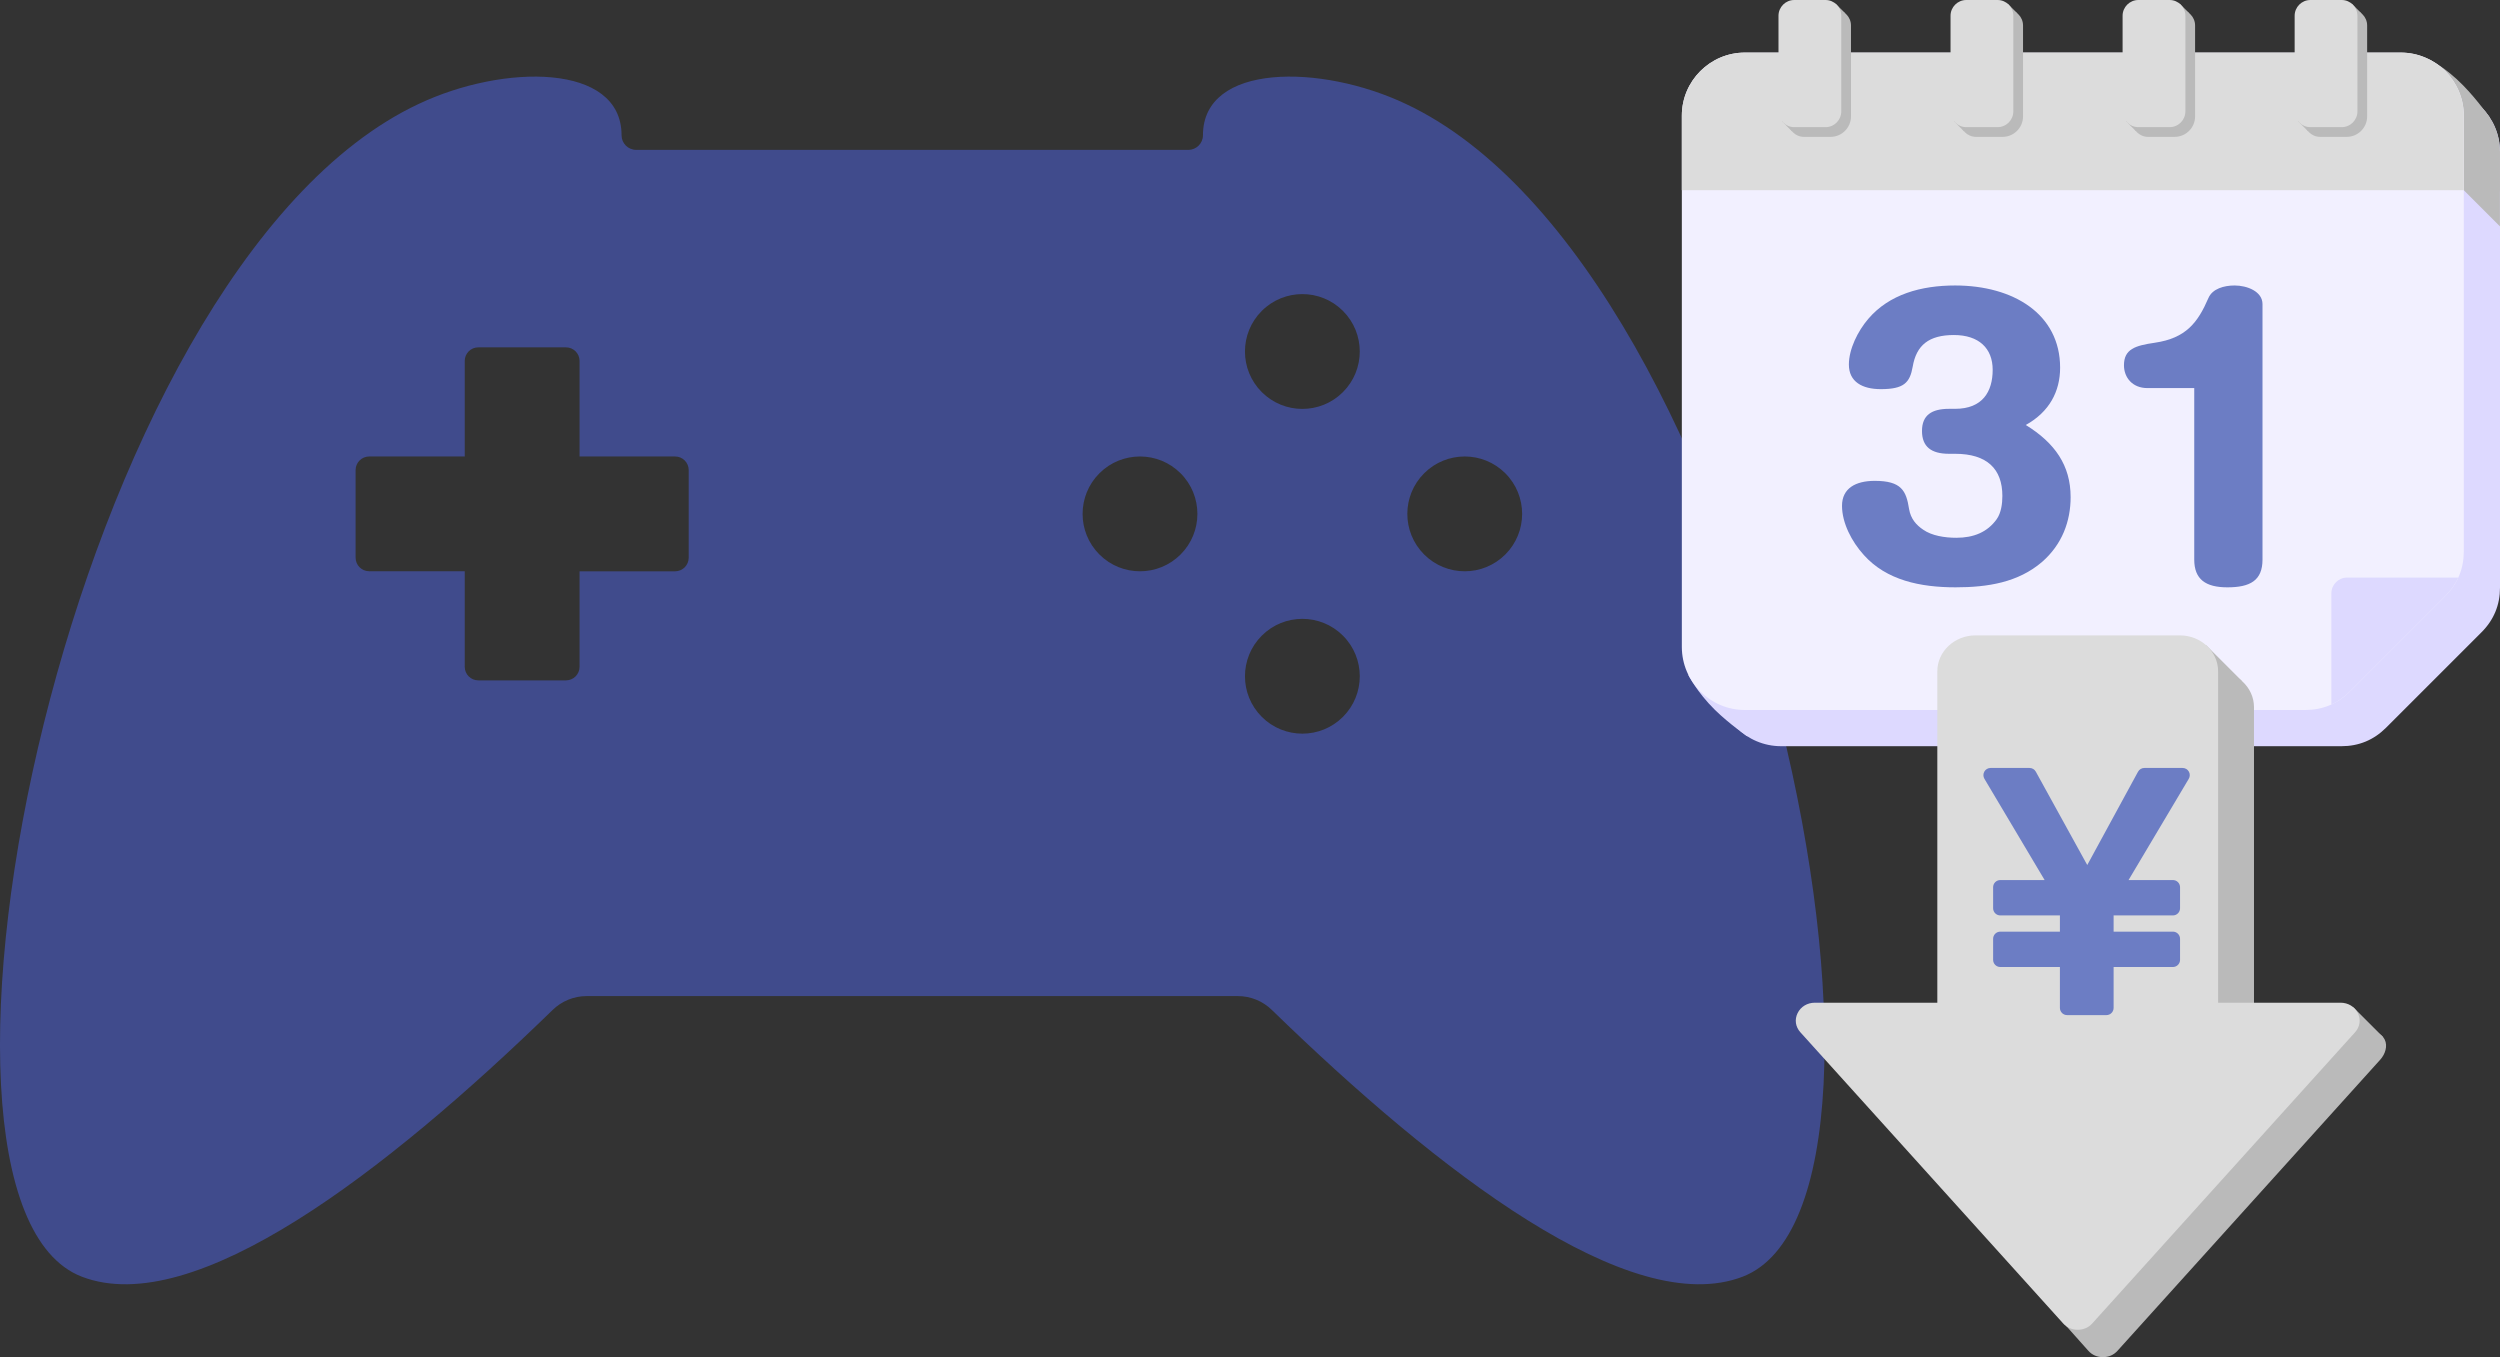 <svg xmlns="http://www.w3.org/2000/svg" viewBox="0 0 370 200.857" width="370" height="200.857"><rect x="0" y="0" width="370" height="200.857" fill="#333333" stroke="none"/><defs><style>.a{fill:#6c7dc4}.b,.c,.d,.e{fill-rule:evenodd}.b,.f{fill:#ddd9ff}.g{fill:#404b8c}.h,.e{fill:#bababa}.c{fill:#dcdcdc}.d{fill:#f2f0ff}</style></defs><path class="g" d="M257.897,188.957c-16.586,6.345-44.927-15.436-69.661-39.485-1.344-1.314-3.149-2.05-5.028-2.052h-96.39c-1.879.003-3.684.739-5.028,2.052-24.725,24.048-53.074,45.83-69.658,39.485-29.547-11.305-2.118-149.158,49.827-173.572,12.553-5.943,30.033-6.086,30.033,4.638,0,1.191.966,2.157,2.157,2.157h81.731c1.191,0,2.157-.966,2.157-2.157,0-10.724,17.48-10.581,30.03-4.641,51.948,24.418,79.393,162.271,49.83,173.575M101.927,69.57c0-1.11-.9-2.011-2.011-2.011h-14.141v-14.141c0-1.11-.9-2.011-2.011-2.011h-12.973c-1.11,0-2.011.9-2.011,2.011v14.141h-14.141c-1.11,0-2.011.9-2.011,2.011v12.964c0,1.11.9,2.011,2.011,2.011h14.141v14.141c0,1.11.9,2.011,2.011,2.011h12.973c1.11,0,2.011-.9,2.011-2.011v-14.132h14.141c1.11,0,2.011-.9,2.011-2.011v-12.973ZM174.727,70.047c-3.318-3.317-8.698-3.316-12.015.002-3.317,3.318-3.316,8.698.002,12.015,3.318,3.316,8.695,3.316,12.013,0,3.318-3.317,3.319-8.696.002-12.015l-.002-.002M198.758,94.077c-3.318-3.317-8.698-3.316-12.015.002-3.317,3.318-3.316,8.698.002,12.015,3.318,3.316,8.695,3.316,12.013,0,3.318-3.317,3.319-8.696.002-12.015l-.002-.002M198.758,46.016c-3.318-3.318-8.697-3.319-12.015-.001-3.318,3.318-3.319,8.697-.001,12.015,3.318,3.318,8.697,3.319,12.015.001,0,0,0,0,0-.001,3.317-3.318,3.317-8.696,0-12.014M222.788,70.047c-3.318-3.317-8.698-3.316-12.015.002-3.317,3.318-3.316,8.698.002,12.015,3.318,3.316,8.695,3.316,12.013,0,3.318-3.317,3.319-8.696.002-12.015l-.002-.002"/><g><path class="f" d="M249.845,99.843s1.269,2.568,3.949,5.204c2.148,2.112,4.846,3.956,4.846,3.956l-1.581-6.994-7.214-2.166Z"/><path class="b" d="M370,22.476v64.497c0,2.57-.916,4.782-2.734,6.599l-14.132,14.132c-1.817,1.817-4.029,2.734-6.599,2.734h-82.931c-5.14,0-9.333-4.193-9.333-9.333V22.476c0-5.14,4.193-9.333,9.333-9.333h97.063c5.14,0,9.333,4.193,9.333,9.333Z"/><path class="h" d="M359.626,8.847s2.27,1.097,4.905,3.776c2.112,2.148,3.995,4.837,3.995,4.837l-6.976-1.606-1.924-7.007Z"/><path class="h" d="M364.238,27.749,369.986,33.498,369.986,22.463,362.175,14.652,359.48,23.634,364.238,27.749"/><path class="e" d="M254.258,22.463c0-5.14,4.193-9.333,9.333-9.333h97.063c5.14,0,9.333,4.193,9.333,9.333v5.839l-115.728-5.839Z"/><path class="d" d="M364.641,17.117v64.497c0,2.57-.916,4.782-2.734,6.599l-14.132,14.132c-1.817,1.817-4.029,2.734-6.599,2.734h-82.931c-5.14,0-9.333-4.193-9.333-9.333V17.117c0-5.14,4.193-9.333,9.333-9.333h97.063c5.14,0,9.333,4.193,9.333,9.333Z"/><path class="c" d="M248.912,28.152h115.728s0-11.035,0-11.035c0-5.14-4.193-9.333-9.333-9.333h-97.063c-5.14,0-9.333,4.193-9.333,9.333v11.035Z"/><path class="b" d="M347.375,85.481c-1.285,0-2.333,1.048-2.333,2.333v16.457c.991-.453,1.903-1.095,2.734-1.925l14.132-14.132c.83-.83,1.472-1.742,1.925-2.733h-16.457Z"/><g><path class="a" d="M306.453,73.559c0,3.589-1.256,7.021-4.244,9.621-3.527,3.016-8.01,3.744-12.793,3.744-5.201,0-10.222-1.04-13.57-4.784-1.793-1.977-3.228-4.733-3.228-7.281,0-2.601,2.032-3.693,4.842-3.693,3.945,0,4.662,1.456,5.081,4.161.24,1.456,1.076,2.392,2.093,3.068,1.255.884,3.168,1.196,4.902,1.196,2.57,0,4.603-.832,5.978-2.756.658-.936.837-2.288.837-3.433,0-4.004-2.272-6.24-6.994-6.24h-.896c-2.631,0-4.006-1.041-4.006-3.38s1.435-3.276,4.006-3.276h.896c4.065,0,5.559-2.549,5.559-5.773,0-3.172-2.032-5.149-5.739-5.149-3.706,0-5.559,1.509-6.097,4.681-.418,2.392-1.315,3.328-4.723,3.328-2.75,0-4.722-1.092-4.722-3.641,0-2.288,1.315-4.941,2.869-6.76,3.109-3.641,7.831-4.941,12.852-4.941,8.608,0,15.542,4.213,15.542,12.17,0,3.536-1.614,6.553-5.081,8.477,4.304,2.652,6.635,5.981,6.635,10.661Z"/><path class="a" d="M317.814,57.437c-2.212,0-3.467-1.56-3.467-3.38,0-2.392,1.674-2.912,4.543-3.328,4.663-.676,6.397-3.016,7.95-6.605.598-1.404,2.332-1.872,3.886-1.872,1.853,0,4.125.884,4.125,2.757v37.808c0,3.121-1.853,4.109-5.201,4.109-3.228,0-4.902-1.196-4.902-4.109v-25.379h-6.934Z"/></g><g><g><path class="e" d="M271.657,.533,273.137,2.009,272.16,2.215,271.452,.786,271.657,.533"/><path class="e" d="M263.75,17.968,265.247,19.473,265.169,18.156,263.961,17.343,263.75,17.968"/><path class="e" d="M266.986,1.437h4.627c1.283,0,2.333,1.05,2.333,2.333v13.463c0,1.663-1.36,3.023-3.023,3.023h-3.937c-1.283,0-2.333-1.05-2.333-2.333V3.77c0-1.285,1.048-2.333,2.333-2.333h0Z"/><path class="c" d="M265.549,0h4.627c1.285,0,2.333,1.048,2.333,2.333v14.153c0,1.285-1.048,2.333-2.333,2.333h-4.627c-1.285,0-2.333-1.048-2.333-2.333V2.333C263.216,1.048,264.264,0,265.549,0h0Z"/></g><g><path class="e" d="M348.048,.533,349.529,2.009,348.552,2.215,347.843,.786,348.048,.533"/><path class="e" d="M340.141,17.968,341.638,19.473,341.56,18.156,340.353,17.343,340.141,17.968"/><path class="e" d="M343.378,1.437h4.627c1.283,0,2.333,1.05,2.333,2.333v13.463c0,1.663-1.36,3.023-3.023,3.023h-3.937c-1.283,0-2.333-1.05-2.333-2.333V3.77c0-1.285,1.048-2.333,2.333-2.333h0Z"/><path class="c" d="M341.941,0h4.627c1.285,0,2.333,1.048,2.333,2.333v14.153c0,1.285-1.048,2.333-2.333,2.333h-4.627c-1.285,0-2.333-1.048-2.333-2.333V2.333C339.607,1.048,340.655,0,341.941,0h0Z"/></g><g><path class="e" d="M297.12,.533,298.601,2.009,297.624,2.215,296.916,.786,297.12,.533"/><path class="e" d="M289.214,17.968,290.71,19.473,290.633,18.156,289.425,17.343,289.214,17.968"/><path class="e" d="M292.45,1.437h4.627c1.283,0,2.333,1.05,2.333,2.333v13.463c0,1.663-1.36,3.023-3.023,3.023h-3.937c-1.283,0-2.333-1.05-2.333-2.333V3.77c0-1.285,1.048-2.333,2.333-2.333h0Z"/><path class="c" d="M291.013,0h4.627c1.285,0,2.333,1.048,2.333,2.333v14.153c0,1.285-1.048,2.333-2.333,2.333h-4.627c-1.285,0-2.333-1.048-2.333-2.333V2.333C288.68,1.048,289.728,0,291.013,0h0Z"/></g><g><path class="e" d="M322.584,.533,324.065,2.009,323.088,2.215,322.38,.786,322.584,.533"/><path class="e" d="M314.678,17.968,316.174,19.473,316.097,18.156,314.889,17.343,314.678,17.968"/><path class="e" d="M317.914,1.437h4.627c1.283,0,2.333,1.05,2.333,2.333v13.463c0,1.663-1.36,3.023-3.023,3.023h-3.937c-1.283,0-2.333-1.05-2.333-2.333V3.77c0-1.285,1.048-2.333,2.333-2.333h0Z"/><path class="c" d="M316.477,0h4.627c1.285,0,2.333,1.048,2.333,2.333v14.153c0,1.285-1.048,2.333-2.333,2.333h-4.627c-1.285,0-2.333-1.048-2.333-2.333V2.333C314.143,1.048,315.192,0,316.477,0h0Z"/></g></g></g><g><path class="e" d="M348.289,149.077,352.675,153.458,350.647,154.819,346.423,152.091,348.289,149.077"/><path class="e" d="M326.479,95.47,331.84,100.825,329.375,101.751,325.152,99.022,326.479,95.47"/><path class="e" d="M309.079,199.92l-37.313-41.831c-.73-.808-.883-1.874-.41-2.836.473-.962,1.437-1.542,2.564-1.542h18.114s0-49.048,0-49.048c0-2.927,2.538-5.315,5.65-5.315h30.257c3.112,0,5.65,2.388,5.65,5.315v49.048s16.535-1.258,16.535-1.258c1.127,0,2.4.528,2.809,1.398.473.962.073,2.172-.656,2.98l-38.893,43.089c-.556.616-1.295.937-2.154.937s-1.597-.322-2.153-.937Z"/><path class="c" d="M305.348,195.867l-38.893-43.089c-.73-.808-.883-1.874-.41-2.836.473-.962,1.437-1.542,2.564-1.542h18.114s0-49.048,0-49.048c0-2.927,2.538-5.315,5.65-5.315h30.257c3.112,0,5.65,2.388,5.65,5.315v49.048s18.114,0,18.114,0c1.127,0,2.091.58,2.564,1.542.473.962.319,2.028-.41,2.836l-38.893,43.089c-.556.616-1.295.937-2.154.937s-1.597-.322-2.153-.937Z"/><path class="a" d="M305.929,150.235c-.586,0-1.062-.475-1.062-1.062v-6.055h-8.823c-.586,0-1.062-.475-1.062-1.062v-3.111c0-.586.475-1.062,1.062-1.062h8.823v-2.4h-8.823c-.586,0-1.062-.475-1.062-1.062v-3.111c0-.586.475-1.062,1.062-1.062h6.563l-8.914-14.987c-.195-.328-.199-.736-.01-1.068.189-.332.541-.537.923-.537h5.762c.387,0,.743.21.93.549,0,0,5.264,9.543,7.615,13.819,2.331-4.274,7.516-13.813,7.516-13.813.186-.342.544-.555.933-.555h5.662c.382,0,.734.205.923.537.189.332.185.74-.01,1.068l-8.914,14.987h6.562c.586,0,1.062.475,1.062,1.062v3.111c0,.586-.475,1.062-1.062,1.062h-8.772v2.4h8.772c.586,0,1.062.475,1.062,1.062v3.111c0,.586-.475,1.062-1.062,1.062h-8.772v6.055c0,.586-.475,1.062-1.062,1.062h-5.82Z"/></g></svg>